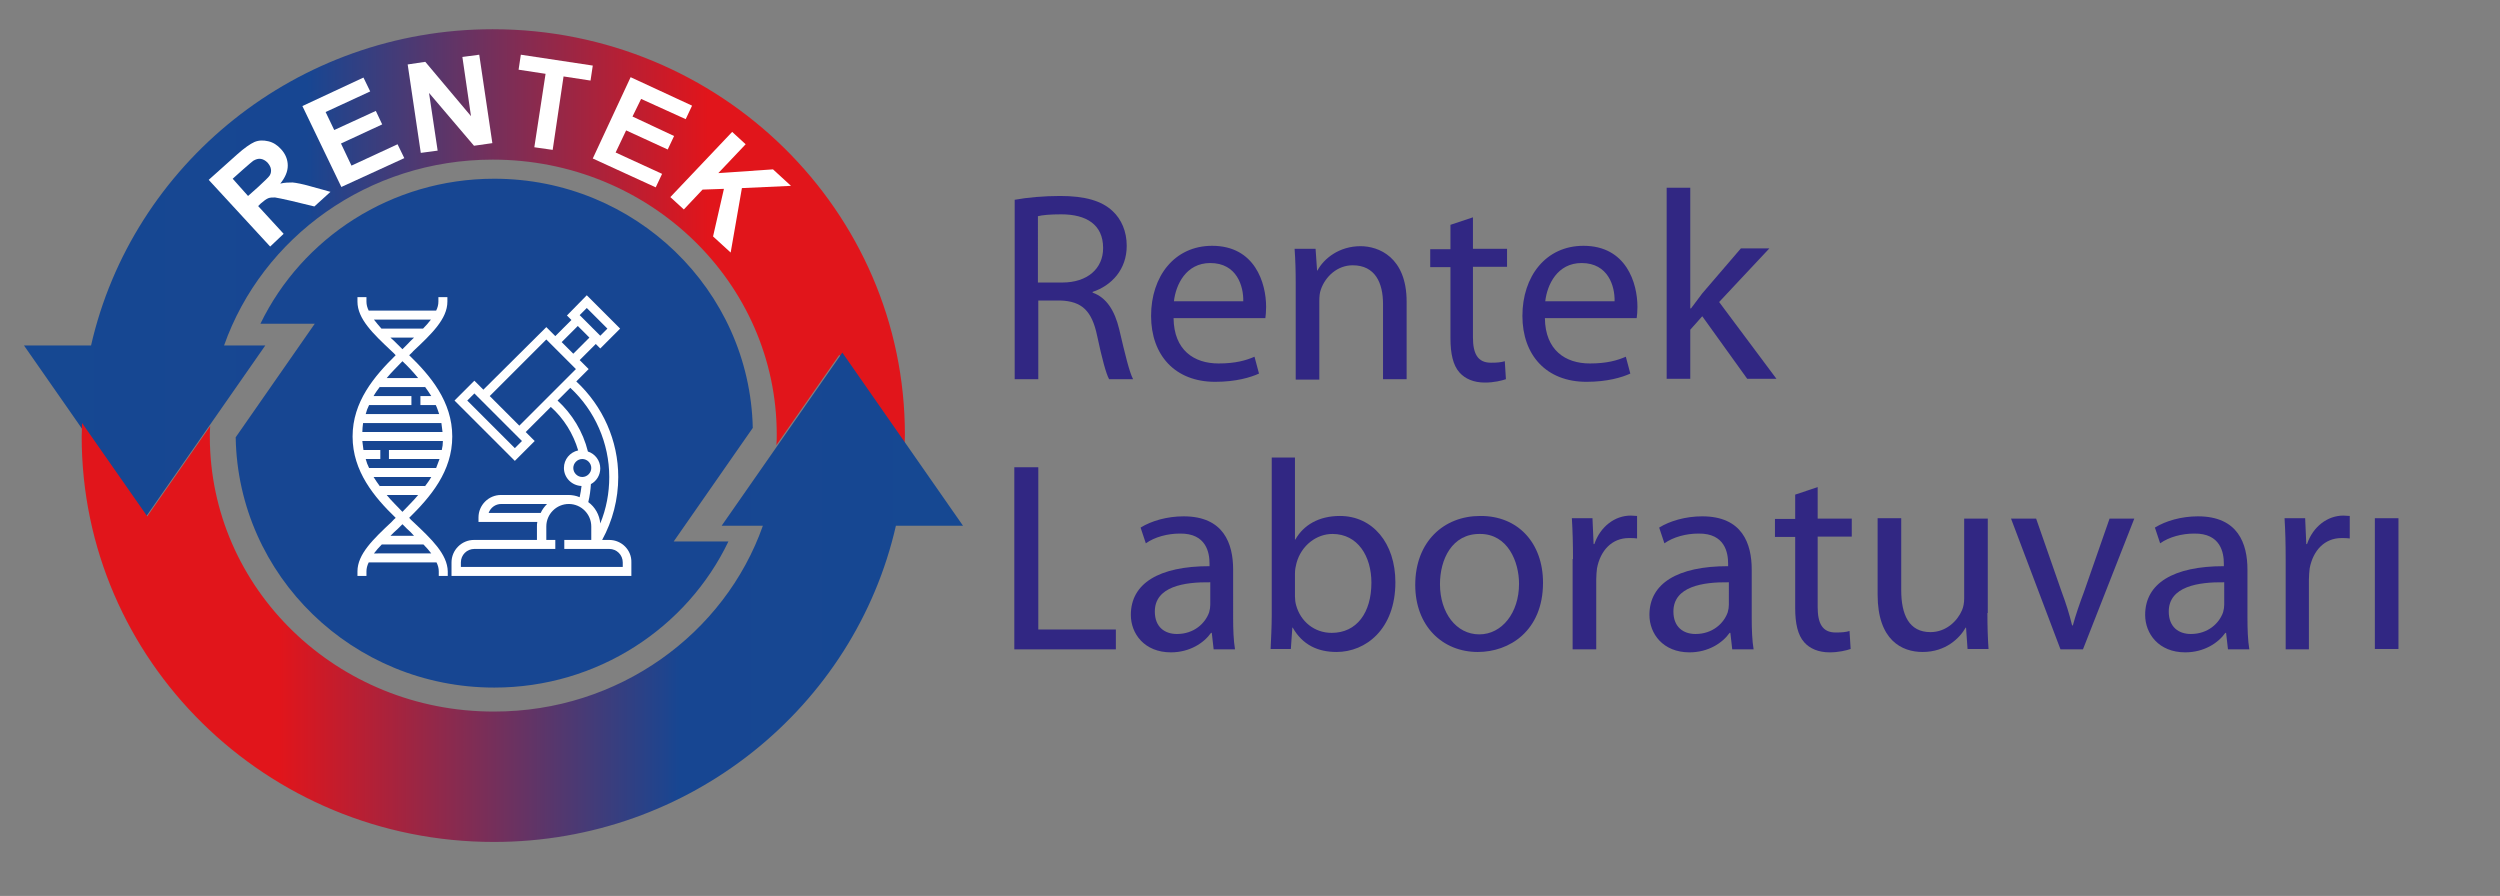 <?xml version="1.0" encoding="utf-8"?>
<!-- Generator: Adobe Illustrator 23.1.0, SVG Export Plug-In . SVG Version: 6.00 Build 0)  -->
<svg version="1.1" id="Layer_1" xmlns="http://www.w3.org/2000/svg" xmlns:xlink="http://www.w3.org/1999/xlink" x="0px" y="0px"
	 viewBox="0 0 667.2 239.1" style="enable-background:new 0 0 667.2 239.1;" xml:space="preserve">
<rect x="0" y="0" width="667.2" height="239.1" fill="#808080" stroke="none"/>
<style type="text/css">
	.st0{clip-path:url(#SVGID_2_);fill:url(#SVGID_3_);}
	.st1{clip-path:url(#SVGID_5_);fill:url(#SVGID_6_);}
	.st2{fill:#FFFFFF;}
	.st3{fill:#174692;}
	.st4{fill:#312783;}
</style>
<g>
	<defs>
		<path id="SVGID_1_" d="M24.3,92.2H6.4l32.2,46.2l32.2-46.2h-11l0,0c10.2-28.9,38.5-49.6,71.7-49.6c41.9,0,75.8,32.9,75.8,73.4
			c0,0.9,0,1.9-0.1,2.8l16.8-24.1l17.4,24.9c0-1.2,0.1-2.4,0.1-3.6c0-59.7-49.2-108.2-110-108.2C79.2,7.8,35.3,43.9,24.3,92.2"/>
	</defs>
	<clipPath id="SVGID_2_">
		<use xlink:href="#SVGID_1_"  style="overflow:visible;"/>
	</clipPath>
	
		<linearGradient id="SVGID_3_" gradientUnits="userSpaceOnUse" x1="25.763" y1="978.881" x2="28.23" y2="978.881" gradientTransform="matrix(95.343 0 0 -95.343 -2449.931 93402.758)">
		<stop  offset="0" style="stop-color:#164892"/>
		<stop  offset="0.321" style="stop-color:#174692"/>
		<stop  offset="0.775" style="stop-color:#E1151B"/>
		<stop  offset="1" style="stop-color:#E1151B"/>
	</linearGradient>
	<rect x="6.4" y="7.8" class="st0" width="235.2" height="130.6"/>
</g>
<g>
	<defs>
		<path id="SVGID_4_" d="M192.6,140.3h11l0,0c-10.2,28.9-38.5,49.6-71.7,49.6C89.9,190,56,157.1,56,116.5c0-0.9,0-1.9,0.1-2.8
			l-16.8,24.1l-17.4-24.9c0,1.2-0.1,2.4-0.1,3.6c0,59.7,49.2,108.2,110,108.2c52.4,0,96.3-36.1,107.3-84.4H257l-32.2-46.2
			L192.6,140.3z"/>
	</defs>
	<clipPath id="SVGID_5_">
		<use xlink:href="#SVGID_4_"  style="overflow:visible;"/>
	</clipPath>
	
		<linearGradient id="SVGID_6_" gradientUnits="userSpaceOnUse" x1="25.674" y1="976.657" x2="28.141" y2="976.657" gradientTransform="matrix(-95.343 0 0 95.343 2704.842 -92958.203)">
		<stop  offset="0" style="stop-color:#164892"/>
		<stop  offset="0.321" style="stop-color:#174692"/>
		<stop  offset="0.775" style="stop-color:#E1151B"/>
		<stop  offset="1" style="stop-color:#E1151B"/>
	</linearGradient>
	<rect x="21.8" y="94.1" class="st1" width="235.2" height="130.6"/>
</g>
<g>
	<path class="st2" d="M72.1,65.8L55.7,48l7.6-6.8c1.9-1.7,3.5-2.8,4.6-3.3c1.2-0.5,2.4-0.5,3.7-0.2c1.3,0.3,2.4,1,3.4,2.1
		c1.2,1.3,1.8,2.8,1.8,4.4c0,1.6-0.7,3.2-2,4.8c1.2-0.3,2.3-0.3,3.3-0.3c1,0.1,2.6,0.4,4.7,1l5.4,1.5l-4.3,3.9l-6.2-1.5
		c-2.2-0.5-3.6-0.8-4.3-0.9c-0.7,0-1.3,0-1.8,0.2c-0.5,0.2-1.2,0.7-2,1.4l-0.7,0.7l6.8,7.4L72.1,65.8z M66.2,52.3l2.7-2.4
		c1.7-1.6,2.8-2.6,3.1-3.1c0.3-0.5,0.4-1.1,0.3-1.7c-0.1-0.6-0.4-1.1-0.9-1.7c-0.6-0.6-1.2-0.9-1.8-1c-0.7-0.1-1.3,0.1-2,0.5
		c-0.3,0.2-1.2,1-2.7,2.3l-2.8,2.5L66.2,52.3z"/>
	<polygon class="st2" points="91.1,49.9 80.7,28.3 97,20.7 98.8,24.4 86.9,29.9 89.2,34.7 100.3,29.6 102,33.2 91,38.3 93.8,44.2 
		106.1,38.5 107.9,42.2 	"/>
	<polygon class="st2" points="112.3,40.8 108.8,17.2 113.5,16.5 125.7,31 123.4,15.2 127.9,14.6 131.4,38.2 126.5,38.9 114.5,24.8 
		116.8,40.2 	"/>
	<polygon class="st2" points="142.6,39.3 145.6,19.7 138.4,18.6 139,14.6 158.2,17.5 157.6,21.5 150.4,20.4 147.5,40 	"/>
	<polygon class="st2" points="158.2,42.3 168.3,20.6 184.7,28.2 183,31.8 171.1,26.4 168.8,31.1 179.9,36.3 178.2,39.9 167.1,34.8 
		164.3,40.7 176.7,46.4 175,50 	"/>
	<polygon class="st2" points="178.9,52.6 195.4,35.2 199,38.5 191.7,46.2 206.3,45.2 211.1,49.6 198,50.2 195,67.4 190.3,63.1 
		193.2,50.4 187.5,50.6 182.5,55.9 	"/>
	<path class="st3" d="M179.8,144.5l21.1-30.3c-0.8-36.8-31.4-66.5-69-66.5c-27.5,0-51.3,15.8-62.4,38.7H84l-21.1,30.3
		c0.6,37,31.3,66.8,69,66.8c27.6,0,51.5-16,62.5-39H179.8z"/>
</g>
<g>
	<g>
		<g>
			<path class="st2" d="M110.3,139.3c-0.4-0.4-0.8-0.7-1.1-1.1c5.7-5.6,11.5-12.4,11.5-21.7s-5.8-16.2-11.5-21.7
				c0.4-0.4,0.8-0.7,1.1-1.1c4.9-4.6,9.1-8.6,9.1-13.2v-1.2H117v1.2c0,0.8-0.2,1.6-0.6,2.4H98.4c-0.4-0.8-0.6-1.6-0.6-2.4v-1.2h-2.4
				v1.2c0,4.6,4.2,8.6,9.1,13.2c0.4,0.4,0.8,0.7,1.1,1.1c-5.7,5.6-11.5,12.4-11.5,21.7s5.8,16.2,11.5,21.7c-0.4,0.4-0.8,0.7-1.1,1.1
				c-4.9,4.6-9.1,8.6-9.1,13.2v1.2h2.4v-1.2c0-0.8,0.2-1.6,0.6-2.4h18.1c0.4,0.8,0.6,1.6,0.6,2.4v1.2h2.4v-1.2
				C119.4,147.9,115.2,143.9,110.3,139.3z M99.8,85.3H115c-0.6,0.8-1.3,1.6-2.1,2.4h-11.1C101.1,86.9,100.4,86.1,99.8,85.3z
				 M104.2,90.1h6.3c-0.6,0.6-1.3,1.2-1.9,1.9c-0.4,0.4-0.8,0.8-1.2,1.2c-0.4-0.4-0.8-0.8-1.2-1.2C105.5,91.3,104.9,90.7,104.2,90.1
				z M107.4,96.4c1.5,1.4,2.9,2.9,4.2,4.5h-8.4C104.5,99.3,106,97.9,107.4,96.4z M98.5,108.1h11.3v-2.4H99.7
				c0.5-0.9,1.1-1.7,1.7-2.5v0.1h12v-0.1c0.6,0.8,1.2,1.7,1.7,2.5h-2.9v2.4h4.1c0.4,0.8,0.6,1.6,0.9,2.4H97.6
				C97.8,109.7,98.1,108.9,98.5,108.1z M96.9,112.9h20.9c0.1,0.8,0.2,1.6,0.3,2.4H96.7C96.7,114.5,96.8,113.7,96.9,112.9z
				 M97.6,122.5h3.9v-2.4h-4.5c-0.1-0.8-0.2-1.6-0.3-2.4h21.5c0,0.8-0.1,1.6-0.3,2.4h-14.1v2.4h13.5c-0.3,0.8-0.6,1.6-0.9,2.4H98.5
				C98.1,124.1,97.8,123.3,97.6,122.5z M101.4,129.8c-0.6-0.8-1.2-1.7-1.7-2.5h15.4c-0.5,0.9-1.1,1.7-1.7,2.5v-0.1h-12V129.8z
				 M103.2,132.1h8.4c-1.3,1.6-2.8,3-4.2,4.5C106,135.1,104.5,133.7,103.2,132.1z M106.2,141.1c0.4-0.4,0.8-0.8,1.2-1.2
				c0.4,0.4,0.8,0.8,1.2,1.2c0.7,0.6,1.3,1.2,1.9,1.9h-6.3C104.9,142.3,105.5,141.7,106.2,141.1z M99.8,147.7
				c0.6-0.8,1.3-1.6,2.1-2.4H113c0.8,0.8,1.5,1.6,2.1,2.4H99.8z"/>
		</g>
	</g>
	<g>
		<g>
			<path class="st2" d="M162.6,144.1h-1.9c2.8-5.1,4.3-10.9,4.3-16.8c0-9.7-4.1-18.9-11.2-25.5l3.3-3.3l-2.4-2.4l4.3-4.3l1.2,1.2
				l5.3-5.3l-8.9-8.9l-5.3,5.4l1.2,1.2l-4.3,4.3l-2.4-2.4L129,104l-2.4-2.4l-5.3,5.3l16.1,16.1l5.3-5.3l-2.4-2.4l6.7-6.7
				c3.5,3.1,6,7.2,7.3,11.6c-2.2,0.5-3.8,2.4-3.8,4.7c0,2.6,2.1,4.7,4.7,4.8c-0.1,1-0.3,2-0.5,3c-0.9-0.4-2-0.6-3-0.6h-18
				c-3.3,0-6,2.7-6,6v1.2h15.7c-0.1,0.4-0.1,0.8-0.1,1.2v3.6h-16.8c-3.3,0-6,2.7-6,6v3.6h48v-3.6
				C168.6,146.8,165.9,144.1,162.6,144.1z M156.6,82.2l5.5,5.5l-1.9,1.9l-5.5-5.5L156.6,82.2z M154.2,87l3.1,3.1l-4.3,4.3l-3.1-3.1
				L154.2,87z M137.4,119.6l-12.7-12.7l1.9-1.9l12.7,12.7L137.4,119.6z M138.6,113.6l-7.9-7.9l15.1-15.1l7.9,7.9L138.6,113.6z
				 M148.8,106.9l3.4-3.4c6.6,6.1,10.4,14.8,10.4,23.8c0,4.3-0.8,8.5-2.4,12.4c-0.2-2.3-1.4-4.4-3.2-5.7c0.4-1.6,0.6-3.2,0.7-4.8
				c1.5-0.8,2.5-2.4,2.5-4.2c0-2.1-1.4-3.9-3.3-4.5C155.6,115.2,152.7,110.5,148.8,106.9z M153,124.9c0-1.3,1.1-2.4,2.4-2.4
				c1.3,0,2.4,1.1,2.4,2.4c0,1.3-1.1,2.4-2.4,2.4C154.1,127.3,153,126.2,153,124.9z M130.4,136.9c0.5-1.4,1.8-2.4,3.4-2.4H146
				c-0.7,0.7-1.3,1.5-1.7,2.4H130.4z M166.2,151.3H123v-1.2c0-2,1.6-3.6,3.6-3.6h21.6v-2.4h-2.4v-3.6c0-3.3,2.7-6,6-6
				c3.3,0,6,2.7,6,6v3.6h-7.2v2.4h12c2,0,3.6,1.6,3.6,3.6V151.3z"/>
		</g>
	</g>
</g>
<g>
	<path class="st4" d="M270.9,53.3c3.2-0.6,7.8-1,12-1c6.7,0,11.1,1.3,14,4c2.4,2.2,3.8,5.5,3.8,9.3c0,6.3-4,10.6-9.1,12.3v0.2
		c3.7,1.3,5.9,4.8,7.1,9.8c1.6,6.8,2.7,11.4,3.7,13.3H296c-0.8-1.4-1.9-5.5-3.2-11.6c-1.4-6.7-4.1-9.2-9.8-9.4h-5.9v21h-6.3V53.3z
		 M277.1,75.4h6.4c6.7,0,10.9-3.7,10.9-9.2c0-6.3-4.5-9-11.2-9c-3,0-5.1,0.2-6.2,0.5V75.4z"/>
	<path class="st4" d="M313.2,84.9c0.1,8.6,5.5,12.1,12,12.1c4.5,0,7.3-0.8,9.6-1.8l1.2,4.5c-2.2,1-6.1,2.2-11.7,2.2
		c-10.7,0-17.1-7.1-17.1-17.6c0-10.5,6.2-18.7,16.3-18.7c11.4,0,14.4,9.9,14.4,16.3c0,1.3-0.1,2.2-0.2,3H313.2z M331.8,80.4
		c0.1-4-1.7-10.2-8.8-10.2c-6.5,0-9.2,5.8-9.7,10.2H331.8z"/>
	<path class="st4" d="M345.8,75.8c0-3.7-0.1-6.6-0.3-9.4h5.6l0.4,5.8h0.1c1.7-3.2,5.8-6.5,11.5-6.5c4.8,0,12.3,2.9,12.3,14.8v20.7
		h-6.3V81.1c0-5.6-2.1-10.3-8.1-10.3c-4.1,0-7.3,3-8.5,6.5c-0.3,0.8-0.4,1.9-0.4,3v21h-6.3V75.8z"/>
	<path class="st4" d="M393.1,58v8.4h9.1v4.8h-9.1V90c0,4.3,1.2,6.8,4.8,6.8c1.7,0,2.7-0.1,3.7-0.4l0.3,4.8c-1.2,0.4-3.2,0.9-5.6,0.9
		c-3,0-5.3-1-6.8-2.7c-1.7-1.9-2.4-5-2.4-9.1v-19h-5.4v-4.8h5.4v-6.5L393.1,58z"/>
	<path class="st4" d="M412.3,84.9c0.1,8.6,5.5,12.1,12,12.1c4.5,0,7.3-0.8,9.6-1.8l1.2,4.5c-2.2,1-6.1,2.2-11.7,2.2
		c-10.7,0-17.1-7.1-17.1-17.6c0-10.5,6.2-18.7,16.3-18.7c11.4,0,14.4,9.9,14.4,16.3c0,1.3-0.1,2.2-0.2,3H412.3z M430.9,80.4
		c0.1-4-1.7-10.2-8.8-10.2c-6.5,0-9.2,5.8-9.7,10.2H430.9z"/>
	<path class="st4" d="M451.2,82.3h0.1c0.9-1.2,2-2.7,3-4l10.3-12h7.6l-13.4,14.3l15.3,20.5h-7.8l-12-16.7l-3.2,3.6v13.1h-6.3V50.1
		h6.3V82.3z"/>
	<path class="st4" d="M270.8,124.7h6.3v43.3h20.7v5.3h-27.1V124.7z"/>
	<path class="st4" d="M329.1,164.9c0,3,0.1,6,0.5,8.4h-5.7l-0.5-4.4h-0.2c-1.9,2.7-5.7,5.2-10.7,5.2c-7.1,0-10.7-5-10.7-10
		c0-8.4,7.5-13,21-13v-0.7c0-2.8-0.8-8.1-7.9-8c-3.3,0-6.7,0.9-9.1,2.6l-1.4-4.2c2.9-1.8,7.1-3,11.5-3c10.7,0,13.2,7.3,13.2,14.2
		V164.9z M323,155.4c-6.9-0.1-14.8,1.1-14.8,7.8c0,4.2,2.7,6,5.9,6c4.6,0,7.6-2.9,8.6-5.8c0.2-0.7,0.3-1.4,0.3-2V155.4z"/>
	<path class="st4" d="M339.3,122.1h6.3V144h0.1c2.2-3.9,6.3-6.3,11.9-6.3c8.7,0,14.8,7.2,14.8,17.7c0,12.5-7.9,18.6-15.7,18.6
		c-5,0-9.1-1.9-11.7-6.5h-0.1l-0.4,5.7h-5.4c0.1-2.4,0.3-5.9,0.3-9V122.1z M345.6,159.2c0,0.8,0.1,1.6,0.3,2.3
		c1.2,4.4,4.9,7.4,9.5,7.4c6.7,0,10.6-5.4,10.6-13.4c0-7-3.6-13-10.4-13c-4.2,0-8.3,3-9.6,7.8c-0.2,0.8-0.4,1.7-0.4,2.7V159.2z"/>
	<path class="st4" d="M411.8,155.5c0,12.9-9,18.5-17.4,18.5c-9.4,0-16.7-6.9-16.7-17.9c0-11.6,7.7-18.4,17.3-18.4
		C405.1,137.6,411.8,144.9,411.8,155.5z M384.3,155.9c0,7.6,4.3,13.4,10.5,13.4c6,0,10.6-5.7,10.6-13.5c0-5.9-3-13.3-10.4-13.3
		C387.5,142.4,384.3,149.3,384.3,155.9z"/>
	<path class="st4" d="M419.8,149.2c0-4.1-0.1-7.6-0.3-10.9h5.5l0.3,6.9h0.2c1.6-4.7,5.5-7.6,9.7-7.6c0.6,0,1.2,0.1,1.7,0.1v6
		c-0.6-0.1-1.3-0.1-2.2-0.1c-4.5,0-7.6,3.3-8.5,8.1c-0.1,0.9-0.2,1.9-0.2,3v18.6h-6.3V149.2z"/>
	<path class="st4" d="M467.5,164.9c0,3,0.1,6,0.5,8.4h-5.7l-0.5-4.4h-0.2c-1.9,2.7-5.7,5.2-10.7,5.2c-7.1,0-10.7-5-10.7-10
		c0-8.4,7.5-13,21-13v-0.7c0-2.8-0.8-8.1-7.9-8c-3.3,0-6.7,0.9-9.1,2.6l-1.4-4.2c2.9-1.8,7.1-3,11.5-3c10.7,0,13.2,7.3,13.2,14.2
		V164.9z M461.4,155.4c-6.9-0.1-14.8,1.1-14.8,7.8c0,4.2,2.7,6,5.9,6c4.6,0,7.6-2.9,8.6-5.8c0.2-0.7,0.3-1.4,0.3-2V155.4z"/>
	<path class="st4" d="M485.1,130v8.4h9.1v4.8h-9.1V162c0,4.3,1.2,6.8,4.8,6.8c1.7,0,2.7-0.1,3.7-0.4l0.3,4.8
		c-1.2,0.4-3.2,0.9-5.6,0.9c-3,0-5.3-1-6.8-2.7c-1.7-1.9-2.4-5-2.4-9.1v-19h-5.4v-4.8h5.4v-6.5L485.1,130z"/>
	<path class="st4" d="M530.4,163.6c0,3.7,0.1,6.8,0.3,9.6h-5.6l-0.4-5.7h-0.1c-1.6,2.8-5.3,6.5-11.5,6.5c-5.5,0-12-3.1-12-15.3
		v-20.4h6.3v19.2c0,6.6,2.1,11.2,7.8,11.2c4.2,0,7.2-3,8.4-5.8c0.4-0.9,0.6-2,0.6-3.2v-21.3h6.3V163.6z"/>
	<path class="st4" d="M543.4,138.4l6.8,19.5c1.2,3.2,2.1,6.1,2.8,9h0.2c0.8-2.9,1.8-5.8,3-9l6.8-19.5h6.6l-13.7,34.9h-6l-13.2-34.9
		H543.4z"/>
	<path class="st4" d="M599.8,164.9c0,3,0.1,6,0.5,8.4h-5.7l-0.5-4.4h-0.2c-1.9,2.7-5.7,5.2-10.7,5.2c-7.1,0-10.7-5-10.7-10
		c0-8.4,7.5-13,21-13v-0.7c0-2.8-0.8-8.1-7.9-8c-3.3,0-6.7,0.9-9.1,2.6l-1.4-4.2c2.9-1.8,7.1-3,11.5-3c10.7,0,13.2,7.3,13.2,14.2
		V164.9z M593.6,155.4c-6.9-0.1-14.8,1.1-14.8,7.8c0,4.2,2.7,6,5.9,6c4.6,0,7.6-2.9,8.6-5.8c0.2-0.7,0.3-1.4,0.3-2V155.4z"/>
	<path class="st4" d="M610,149.2c0-4.1-0.1-7.6-0.3-10.9h5.5l0.3,6.9h0.2c1.6-4.7,5.5-7.6,9.7-7.6c0.6,0,1.2,0.1,1.7,0.1v6
		c-0.6-0.1-1.3-0.1-2.2-0.1c-4.5,0-7.6,3.3-8.5,8.1c-0.1,0.9-0.2,1.9-0.2,3v18.6H610V149.2z"/>
	<path class="st4" d="M633.8,173.2v-34.9h6.3v34.9H633.8z"/>
</g>
</svg>
